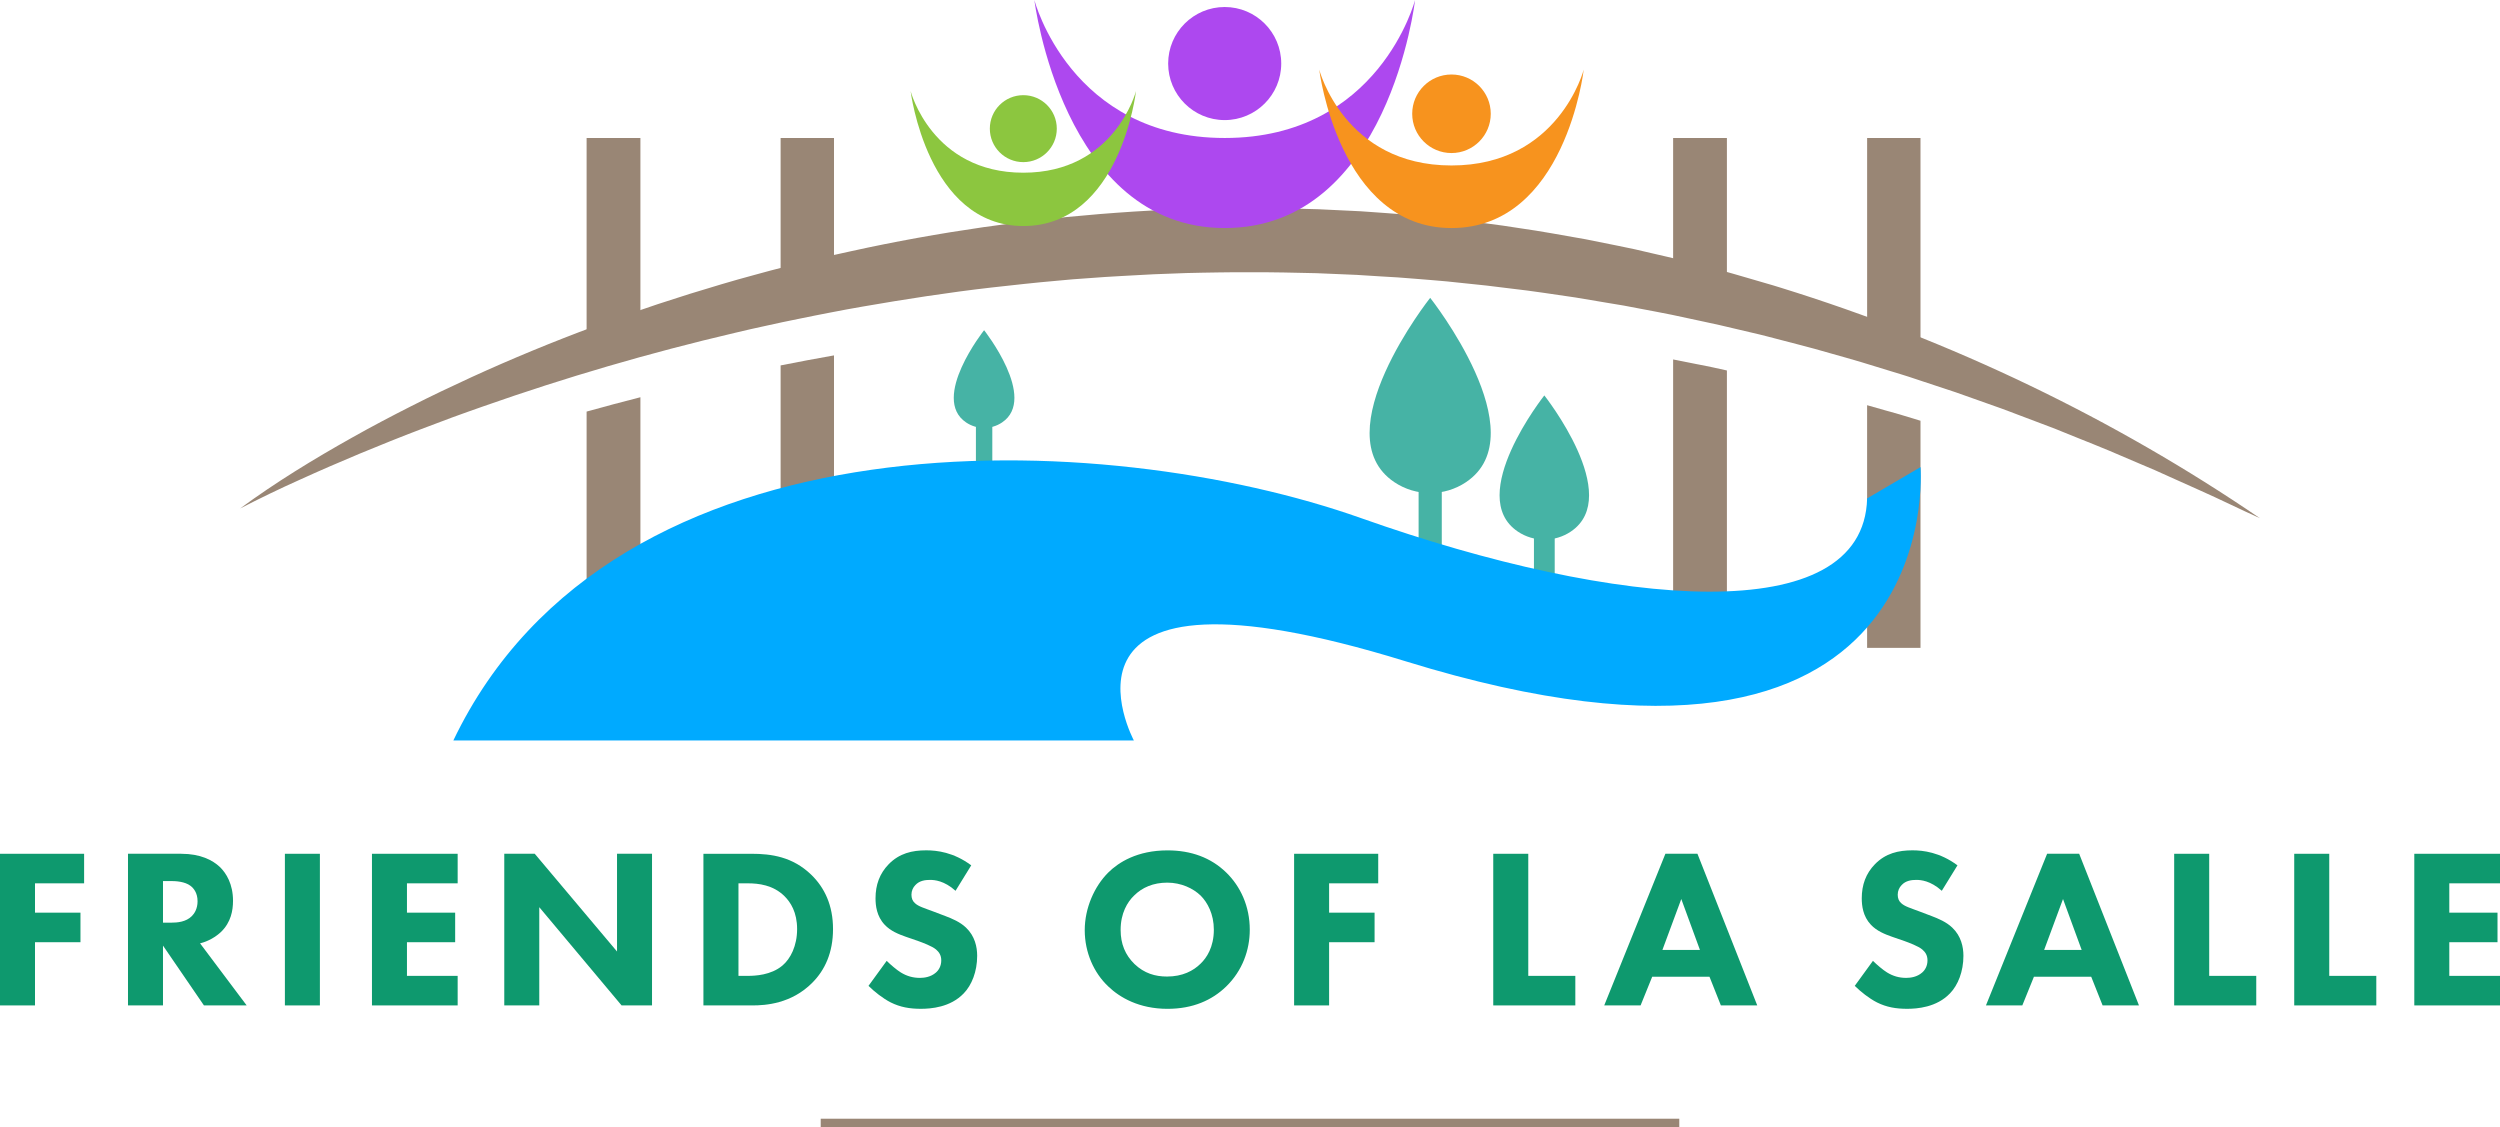 <?xml version="1.0" encoding="UTF-8"?>
<svg id="Layer_2" data-name="Layer 2" xmlns="http://www.w3.org/2000/svg" viewBox="0 0 1151.41 519.24">
  <defs>
    <style>
      .cls-1 {
        fill: #46b3a5;
      }

      .cls-1, .cls-2, .cls-3, .cls-4, .cls-5, .cls-6, .cls-7 {
        stroke-width: 0px;
      }

      .cls-2 {
        fill: #8cc63f;
      }

      .cls-3 {
        fill: #0af;
      }

      .cls-4 {
        fill: #ad48ef;
      }

      .cls-5 {
        fill: #f7931e;
      }

      .cls-6 {
        fill: #998675;
      }

      .cls-7 {
        fill: #0e996e;
      }
    </style>
  </defs>
  <g id="Layer_1-2" data-name="Layer 1">
    <g id="Green_on_White" data-name="Green on White">
      <g>
        <g>
          <path class="cls-1" d="m453.24,152.08s-24.83,31.36-8.28,42.49c4.98,3.35,11.57,3.35,16.55,0,16.55-11.13-8.27-42.49-8.27-42.49Z"/>
          <rect class="cls-1" x="449.47" y="179.52" width="7.55" height="44.18"/>
          <path class="cls-1" d="m711.26,182.12s-36.64,46.28-12.21,62.7c7.35,4.94,17.07,4.94,24.42,0,24.42-16.43-12.21-62.7-12.21-62.7Z"/>
          <path class="cls-1" d="m658.69,137.17s-49.6,62.64-16.53,84.88c9.95,6.69,23.11,6.69,33.06,0,33.06-22.24-16.53-84.88-16.53-84.88Z"/>
          <rect class="cls-1" x="706.48" y="211.29" width="9.56" height="60.74"/>
          <rect class="cls-1" x="653.36" y="202.21" width="10.67" height="78.91"/>
          <path class="cls-6" d="m384.11,63.56v57.85c-8.23,1.95-16.43,4.02-24.59,6.24V63.56h24.59Z"/>
          <path class="cls-6" d="m359.52,168.3c8.18-1.63,16.38-3.17,24.59-4.62v134.7h-24.59v-130.08Z"/>
          <path class="cls-6" d="m294.95,63.56v84.37c-8.32,2.98-16.58,6.11-24.78,9.37V63.56h24.78Z"/>
          <path class="cls-6" d="m270.17,189.56c8.25-2.3,16.51-4.5,24.78-6.61v115.43h-24.78v-108.82Z"/>
          <path class="cls-6" d="m884.51,63.56v98.11c-1.69-.72-3.4-1.39-5.1-2.1l-14.37-5.87c-1.69-.68-3.4-1.34-5.11-1.98V63.56h24.59Z"/>
          <path class="cls-6" d="m883.37,193.44l1.14.34v104.59h-24.59v-111.75l9.04,2.57c2.41.69,4.83,1.32,7.22,2.06l7.18,2.18Z"/>
          <path class="cls-6" d="m795.35,63.56v66.43c-8.22-2.36-16.47-4.59-24.77-6.69v-59.74h24.77Z"/>
          <path class="cls-6" d="m781.89,167.79c4.51.83,8.99,1.84,13.46,2.84v127.76h-24.77v-132.84l11.31,2.25Z"/>
          <path class="cls-6" d="m110.57,234.2c16.43-12.07,33.91-22.75,51.74-32.74,8.91-5.02,17.96-9.78,27.09-14.4,9.12-4.64,18.37-9.03,27.68-13.31,37.26-17.06,75.88-31.28,115.33-42.87l7.41-2.15c2.47-.71,4.96-1.36,7.43-2.05,4.96-1.36,9.92-2.72,14.91-3.96,4.98-1.29,9.97-2.53,14.99-3.67,5.02-1.15,10.02-2.37,15.06-3.41,20.11-4.43,40.4-8.08,60.8-11.03,10.2-1.46,20.43-2.79,30.69-3.84l7.69-.83,7.7-.69c5.14-.45,10.27-.97,15.42-1.28,20.58-1.53,41.22-2.15,61.86-2.19,10.32-.06,20.64.31,30.96.59l15.46.74,3.87.19,3.86.27,7.72.55,7.72.59c2.57.21,5.14.49,7.71.74,5.13.52,10.27.98,15.4,1.55,10.24,1.27,20.5,2.39,30.68,4.06,10.22,1.44,20.35,3.37,30.51,5.13,5.06.99,10.12,2,15.16,3.05l7.57,1.58,7.53,1.75c5.02,1.18,10.05,2.29,15.04,3.53l14.96,3.87c4.99,1.26,9.92,2.75,14.87,4.18l7.41,2.16c2.47.73,4.95,1.41,7.39,2.21,78.63,24.36,153.35,60.22,220.65,106.15-9.31-4.18-18.39-8.72-27.68-12.84l-13.89-6.23-6.93-3.12-7-2.97-13.97-5.96c-4.65-1.98-9.38-3.79-14.06-5.7l-7.03-2.84c-2.33-.96-4.67-1.91-7.05-2.78l-14.17-5.35c-2.37-.87-4.7-1.83-7.08-2.67l-7.13-2.53-14.24-5.05-14.34-4.74-7.16-2.38c-2.39-.79-4.81-1.48-7.21-2.23l-14.42-4.42c-4.8-1.47-9.66-2.76-14.48-4.15-9.63-2.85-19.4-5.17-29.08-7.77-2.42-.66-4.87-1.2-7.31-1.78l-7.32-1.72c-4.88-1.14-9.74-2.34-14.66-3.32l-14.69-3.15c-4.9-1.01-9.83-1.89-14.75-2.84l-7.37-1.4-7.4-1.23-14.8-2.49c-9.9-1.41-19.77-3.01-29.71-4.11l-7.44-.91-3.72-.46-3.73-.39-14.91-1.56c-4.97-.47-9.96-.82-14.94-1.24-2.49-.19-4.98-.43-7.47-.58l-7.48-.44-7.48-.47-3.74-.24-3.74-.16-14.97-.63c-9.99-.21-19.97-.5-29.96-.41-4.99-.02-9.99-.07-14.98.06-4.99.1-9.99.13-14.98.29l-14.98.56c-4.99.22-9.98.58-14.97.81-4.99.21-9.97.64-14.96.98l-7.48.54-7.47.68c-9.96.85-19.9,2-29.85,3.09-19.88,2.28-39.67,5.37-59.42,8.79-4.94.81-9.85,1.81-14.78,2.73-4.93.9-9.83,1.97-14.75,2.94-4.92.96-9.82,2.04-14.72,3.12-2.45.54-4.91,1.05-7.35,1.62l-7.33,1.72c-39.1,9.16-77.77,20.46-115.83,33.85-4.78,1.63-9.5,3.39-14.26,5.09-4.72,1.78-9.46,3.52-14.18,5.34-9.45,3.58-18.82,7.37-28.18,11.24-9.34,3.9-18.64,7.92-27.87,12.13-9.27,4.14-18.4,8.57-27.46,13.23Z"/>
          <path class="cls-3" d="m859.93,229.55c-1.57,60.63-115.06,50.87-233.01,9.1-117.95-41.78-344.36-51.76-418.13,102.39h313.43s-48.37-90.09,125.24-36.45c250.66,77.45,237.06-89.46,237.06-89.46"/>
          <path class="cls-4" d="m564.06,105.03c75.61,0,87.67-105.03,87.67-105.03,0,0-16.48,63.55-87.67,63.55S476.39,0,476.39,0c0,0,12.94,105.03,87.67,105.03Z"/>
          <path class="cls-4" d="m590.09,29.27c0,14.38-11.66,26.04-26.04,26.04s-26.04-11.66-26.04-26.04,11.66-26.04,26.04-26.04,26.04,11.66,26.04,26.04Z"/>
          <path class="cls-5" d="m668.5,105.03c52.53,0,60.91-72.97,60.91-72.97,0,0-11.45,44.15-60.91,44.15s-60.91-44.15-60.91-44.15c0,0,8.99,72.97,60.91,72.97Z"/>
          <path class="cls-5" d="m686.59,52.4c0,9.99-8.1,18.09-18.09,18.09s-18.09-8.1-18.09-18.09,8.1-18.09,18.09-18.09,18.09,8.1,18.09,18.09Z"/>
          <path class="cls-2" d="m471.3,104.1c44.77,0,51.91-62.18,51.91-62.18,0,0-9.75,37.62-51.91,37.62s-51.91-37.62-51.91-37.62c0,0,7.66,62.18,51.91,62.18Z"/>
          <path class="cls-2" d="m486.72,59.25c0,8.51-6.9,15.42-15.42,15.42s-15.42-6.9-15.42-15.42,6.9-15.42,15.42-15.42,15.42,6.9,15.42,15.42Z"/>
        </g>
        <polyline class="cls-6" points="377.99 519.24 773.42 519.24 773.42 515.24 377.99 515.24"/>
      </g>
      <g>
        <path class="cls-7" d="m38.74,406.83h-22.62v13.51h20.94v13.61h-20.94v29.11H0v-69.84h38.74v13.61Z"/>
        <path class="cls-7" d="m83.45,393.22c8.9,0,14.45,2.93,17.8,6.07,2.93,2.83,6.07,7.85,6.07,15.6,0,4.4-.94,9.84-5.44,14.24-2.41,2.3-5.86,4.4-9.74,5.34l21.46,28.58h-19.68l-18.85-27.54v27.54h-16.12v-69.84h24.5Zm-8.38,31.73h3.67c2.93,0,6.91-.31,9.63-3.04,1.15-1.15,2.62-3.35,2.62-6.81,0-3.98-1.88-6.07-3.25-7.12-2.62-1.99-6.81-2.2-8.9-2.2h-3.77v19.16Z"/>
        <path class="cls-7" d="m147.33,393.22v69.84h-16.12v-69.84h16.12Z"/>
        <path class="cls-7" d="m210.78,406.83h-23.35v13.51h22.2v13.61h-22.2v15.5h23.35v13.61h-39.47v-69.84h39.47v13.61Z"/>
        <path class="cls-7" d="m232.25,463.05v-69.84h14.03l37.9,45.02v-45.02h16.12v69.84h-14.03l-37.9-45.23v45.23h-16.12Z"/>
        <path class="cls-7" d="m346.07,393.22c9.21,0,18.95,1.36,27.54,9.63,6.18,5.97,10.05,14.14,10.05,25.03s-3.77,18.95-9.53,24.71c-9.63,9.74-21.67,10.47-27.54,10.47h-22.62v-69.84h22.09Zm-5.97,56.23h4.29c3.35,0,10.68-.31,15.92-4.71,3.77-3.14,6.81-9.11,6.81-16.86s-3.04-12.36-5.76-15.08c-5.24-5.24-12.04-5.97-16.96-5.97h-4.29v42.62Z"/>
        <path class="cls-7" d="m440.1,410.28c-5.23-4.71-9.74-5.03-11.73-5.03-2.2,0-4.92.31-6.81,2.41-1.05,1.05-1.78,2.62-1.78,4.4,0,1.67.52,2.93,1.57,3.87,1.68,1.57,4.08,2.2,8.8,3.98l5.24,1.99c3.04,1.15,6.81,2.72,9.53,5.34,4.08,3.88,5.13,8.9,5.13,12.98,0,7.22-2.51,13.51-6.18,17.28-6.18,6.49-15.18,7.12-19.79,7.12-5.03,0-9.42-.73-13.82-2.93-3.56-1.78-7.64-5.03-10.26-7.64l8.38-11.52c1.78,1.78,4.61,4.19,6.49,5.34,2.72,1.67,5.55,2.51,8.8,2.51,2.09,0,5.03-.42,7.33-2.41,1.36-1.15,2.51-3.04,2.51-5.65,0-2.3-.94-3.77-2.41-5.03-1.88-1.57-6.18-3.14-8.17-3.87l-5.76-1.99c-3.25-1.15-7.02-2.62-9.74-5.55-3.66-3.88-4.19-8.8-4.19-12.15,0-6.18,1.88-11.41,6.07-15.71,4.92-5.03,10.78-6.39,17.28-6.39,4.82,0,12.56.84,20.73,6.91l-7.23,11.73Z"/>
        <path class="cls-7" d="m564.71,401.8c6.6,6.39,10.89,15.6,10.89,26.39,0,9.32-3.35,18.85-10.89,26.18-6.49,6.28-15.29,10.26-27.01,10.26-13.09,0-21.99-5.24-27.22-10.26-6.7-6.28-10.89-15.71-10.89-25.97s4.5-20.21,10.78-26.49c4.71-4.71,13.4-10.26,27.33-10.26,10.89,0,20,3.35,27.01,10.16Zm-42.41,10.68c-3.04,2.93-6.18,8.06-6.18,15.81,0,6.39,2.09,11.52,6.39,15.71,4.5,4.29,9.53,5.76,14.97,5.76,7.12,0,12.15-2.62,15.5-5.97,2.72-2.62,6.07-7.54,6.07-15.6,0-7.22-2.93-12.56-6.07-15.71-3.46-3.35-9-5.97-15.39-5.97s-11.52,2.2-15.29,5.97Z"/>
        <path class="cls-7" d="m634.76,406.83h-22.62v13.51h20.94v13.61h-20.94v29.11h-16.12v-69.84h38.74v13.61Z"/>
        <path class="cls-7" d="m703.87,393.22v56.23h21.67v13.61h-37.8v-69.84h16.12Z"/>
        <path class="cls-7" d="m787.33,449.86h-26.39l-5.34,13.19h-16.75l28.17-69.84h14.76l27.54,69.84h-16.75l-5.24-13.19Zm-4.4-12.36l-8.59-23.45-8.69,23.45h17.28Z"/>
        <path class="cls-7" d="m894.34,410.28c-5.24-4.71-9.74-5.03-11.73-5.03-2.2,0-4.92.31-6.81,2.41-1.05,1.05-1.78,2.62-1.78,4.4,0,1.67.52,2.93,1.57,3.87,1.68,1.57,4.08,2.2,8.79,3.98l5.24,1.99c3.04,1.15,6.81,2.72,9.53,5.34,4.08,3.88,5.13,8.9,5.13,12.98,0,7.22-2.51,13.51-6.18,17.28-6.18,6.49-15.18,7.12-19.79,7.12-5.03,0-9.42-.73-13.82-2.93-3.56-1.78-7.64-5.03-10.26-7.64l8.38-11.52c1.78,1.78,4.61,4.19,6.49,5.34,2.72,1.67,5.55,2.51,8.79,2.51,2.09,0,5.03-.42,7.33-2.41,1.36-1.15,2.51-3.04,2.51-5.65,0-2.3-.94-3.77-2.41-5.03-1.88-1.57-6.18-3.14-8.17-3.87l-5.76-1.99c-3.25-1.15-7.01-2.62-9.74-5.55-3.67-3.88-4.19-8.8-4.19-12.15,0-6.18,1.88-11.41,6.07-15.71,4.92-5.03,10.78-6.39,17.28-6.39,4.82,0,12.56.84,20.73,6.91l-7.22,11.73Z"/>
        <path class="cls-7" d="m963.14,449.86h-26.39l-5.34,13.19h-16.75l28.17-69.84h14.76l27.54,69.84h-16.75l-5.24-13.19Zm-4.4-12.36l-8.59-23.45-8.69,23.45h17.28Z"/>
        <path class="cls-7" d="m1017.48,393.22v56.23h21.67v13.61h-37.8v-69.84h16.12Z"/>
        <path class="cls-7" d="m1072.77,393.22v56.23h21.67v13.61h-37.8v-69.84h16.12Z"/>
        <path class="cls-7" d="m1151.41,406.83h-23.35v13.51h22.2v13.61h-22.2v15.5h23.35v13.61h-39.47v-69.84h39.47v13.61Z"/>
      </g>
    </g>
  </g>
</svg>